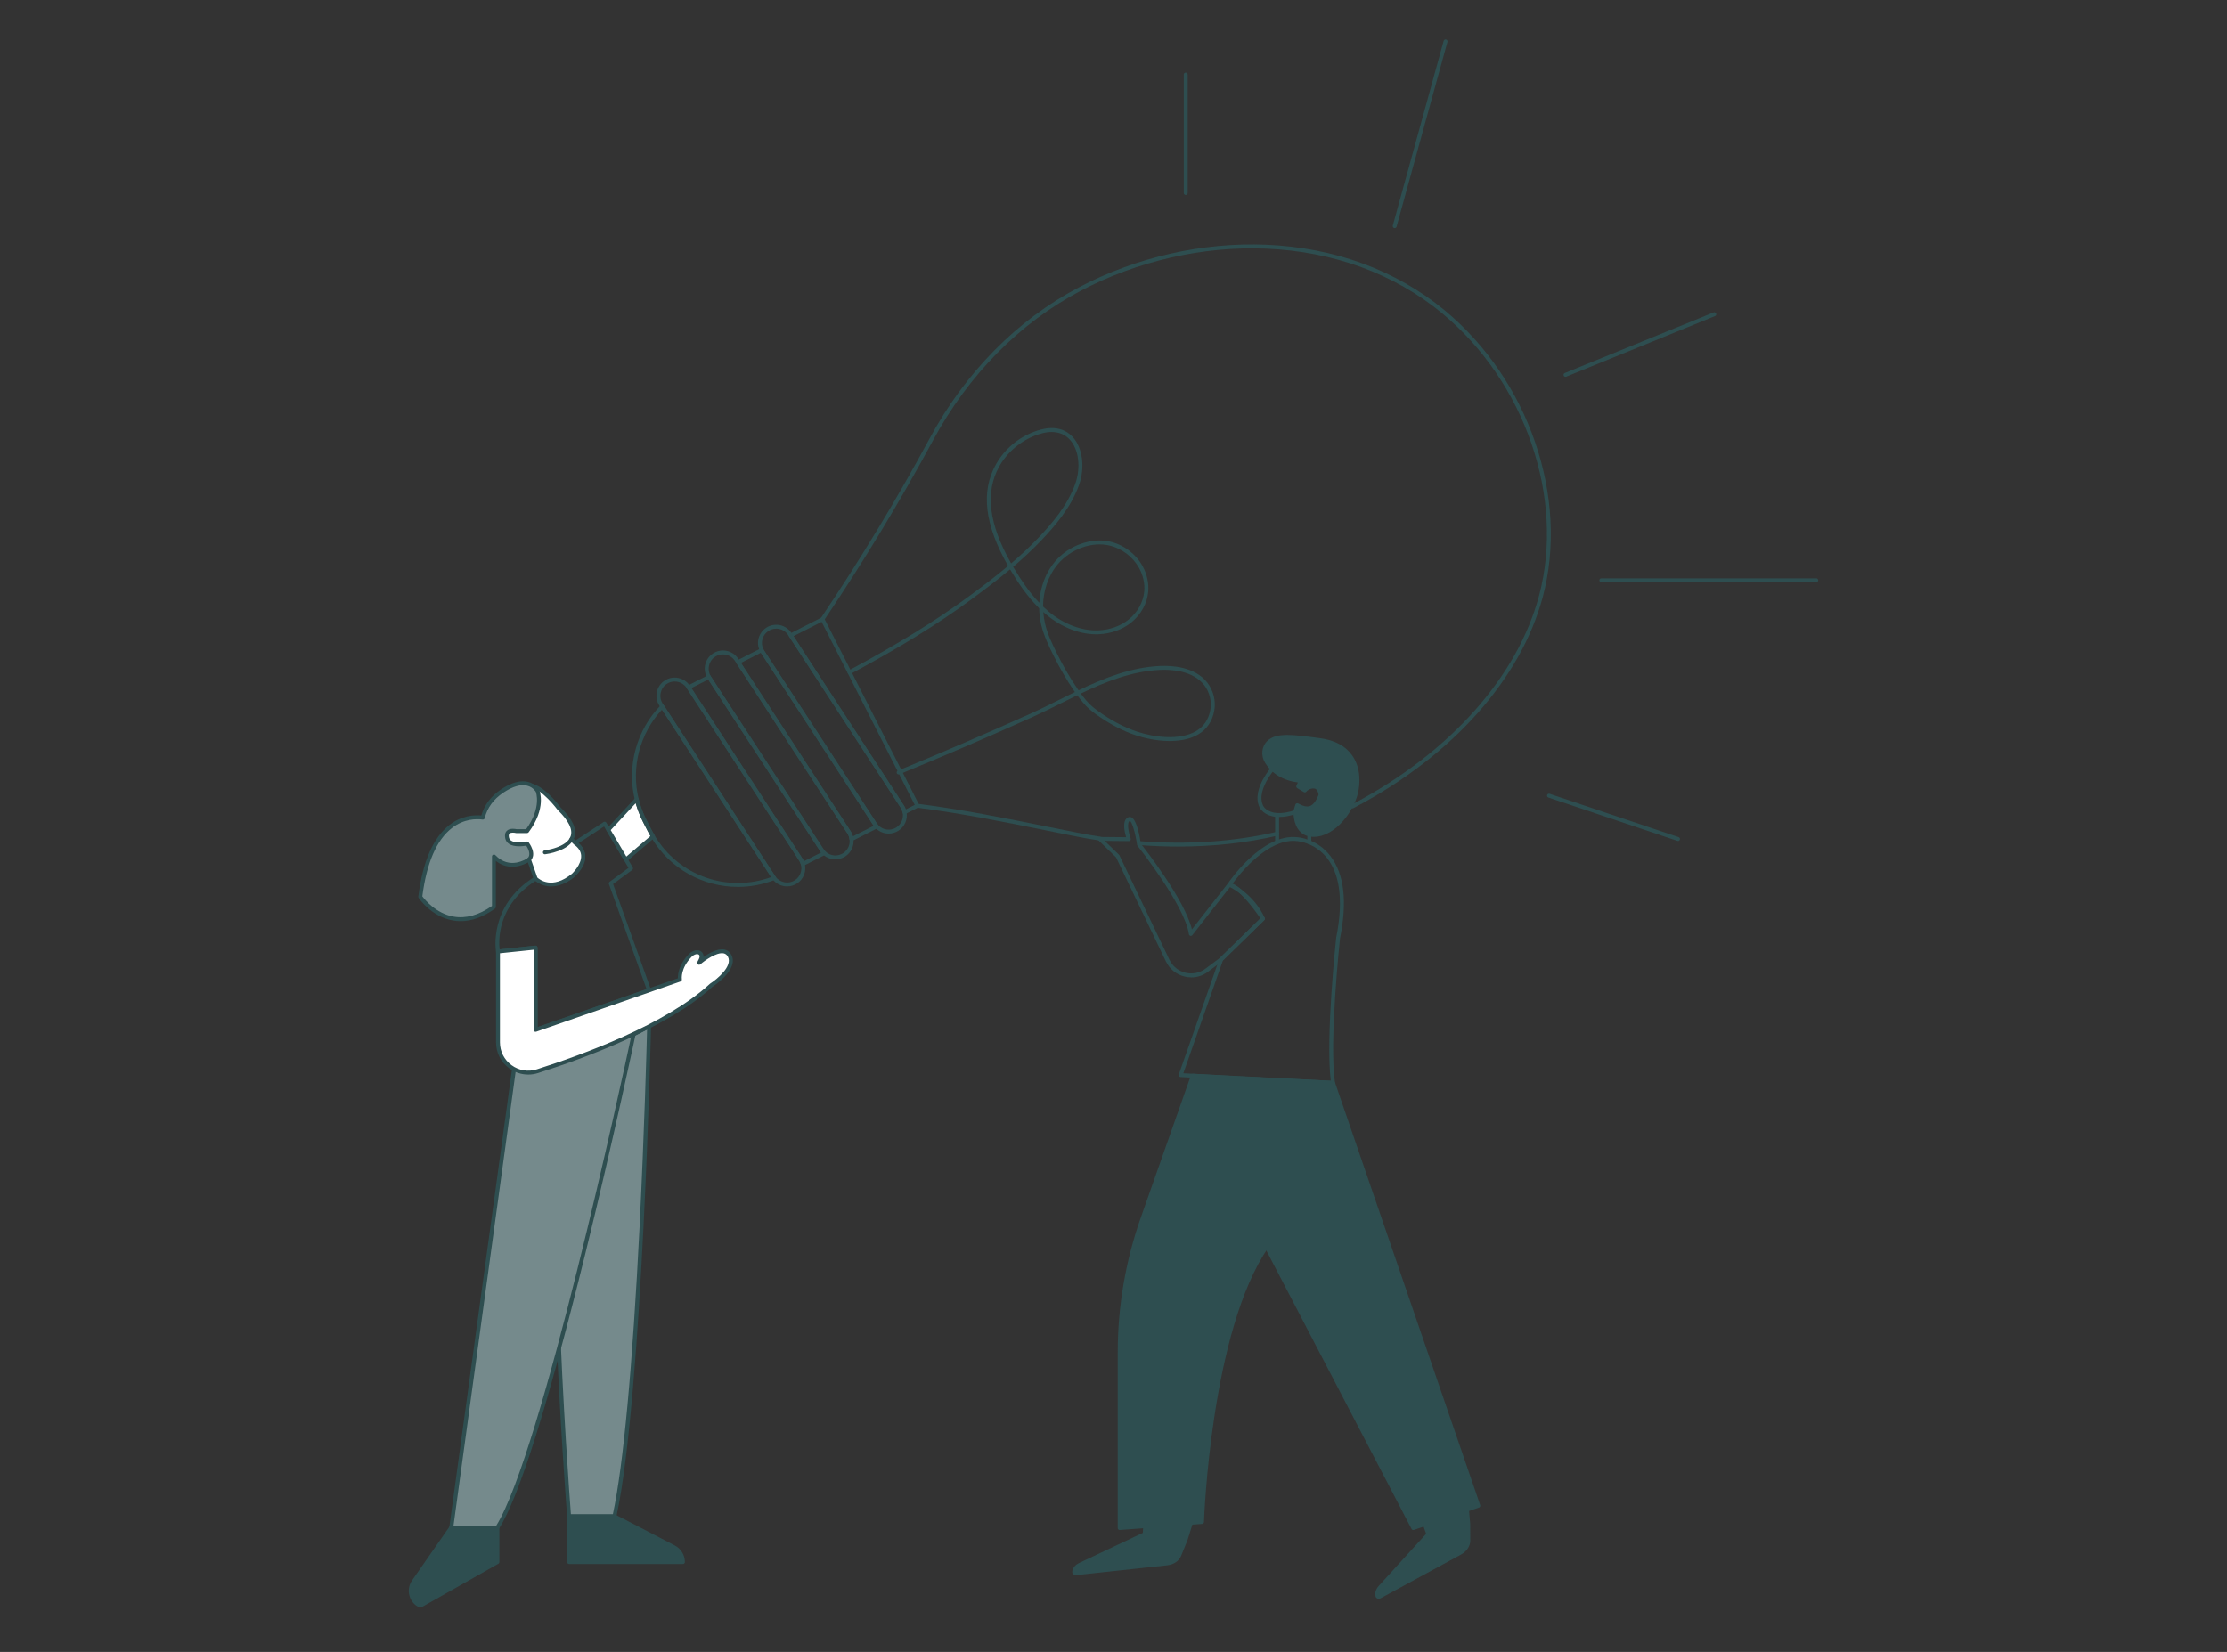 <?xml version="1.0" encoding="UTF-8"?> <svg xmlns="http://www.w3.org/2000/svg" id="Layer_2" viewBox="0 0 1035.08 768"><rect x="0" y="0" width="1035.08" height="768" fill="#333333" stroke="none"/><defs><style>.cls-1{fill:none;}.cls-2{fill:#fff;}.cls-3{fill:#2e4e50;}.cls-4{fill:#758a8c;}</style></defs><g id="Layer_1-2"><path class="cls-3" d="m420.43,378.53c-.14,0-.27-.03-.4-.09-.26-.12-.44-.36-.49-.64-.17-.84-.49-1.63-.95-2.34l-51.85-79.56c-.14-.22-.18-.48-.12-.73.07-.25.24-.46.47-.58l14.78-7.52c.22-.11.46-.13.69-.05.23.07.42.24.53.45l44.11,86.71c.11.21.13.46.05.69-.07.23-.24.42-.45.53l-5.96,3.03c-.13.07-.27.1-.41.1Zm-51.62-82.78l51.3,78.71c.38.58.68,1.19.9,1.84l4.15-2.11-43.28-85.09-13.07,6.65Z"></path><path class="cls-3" d="m395.75,391.08c-.15,0-.29-.04-.43-.11-.26-.14-.44-.4-.47-.7-.12-1.03-.47-1.99-1.02-2.85l-51.55-79.1c-.14-.22-.18-.48-.12-.73.07-.25.24-.46.47-.58l10.96-5.58c.22-.11.47-.13.7-.05.23.08.42.24.53.46.11.23.24.46.38.68l52.25,80.17c.19.29.42.58.7.88.19.21.28.5.23.78-.05.28-.23.52-.48.65l-11.72,5.96c-.13.07-.27.1-.41.1Zm-51.4-82.89l51,78.25c.48.74.84,1.53,1.07,2.38l9.65-4.91c-.05-.07-.09-.13-.14-.2l-52.25-80.17h0s-.03-.04-.04-.07l-9.28,4.72Z"></path><path class="cls-3" d="m373.12,402.59c-.13,0-.25-.03-.37-.08-.25-.11-.44-.33-.51-.59-.18-.68-.47-1.32-.85-1.9l-52.13-79.98c-.14-.22-.18-.48-.12-.73.07-.25.24-.46.47-.58l9.48-4.82c.43-.22.94-.07,1.19.34l.08.15s.05.08.07.12l52.25,80.17c.29.44.64.85,1.06,1.24.22.2.32.5.28.79-.04.29-.22.55-.49.68l-10.01,5.09c-.13.07-.27.1-.41.1Zm-51.78-82.7l51.57,79.14c.28.43.52.89.72,1.37l8-4.07c-.17-.21-.33-.43-.47-.65,0,0,0,0,0,0l-51.99-79.77-7.83,3.98Z"></path><path class="cls-3" d="m413.02,387.55c-2.29,0-4.55-.93-6.21-2.73-.35-.38-.64-.75-.88-1.12l-52.25-80.17c-.17-.26-.33-.55-.49-.87-1.91-3.84-.63-8.5,2.96-10.84,1.9-1.23,4.16-1.65,6.37-1.19,2.21.47,4.11,1.77,5.34,3.66l52.25,80.17c.59.91,1,1.91,1.21,2.98h0c.67,3.41-.77,6.83-3.68,8.73-1.42.93-3.03,1.38-4.62,1.38Zm-52.26-95.29c-1.27,0-2.52.37-3.61,1.08-2.82,1.84-3.82,5.5-2.32,8.51.11.23.24.46.38.68l52.25,80.17c.19.29.42.58.7.88,2.2,2.38,5.78,2.83,8.5,1.06,2.28-1.49,3.42-4.18,2.89-6.85-.17-.84-.49-1.63-.95-2.34l-52.25-80.17c-.97-1.49-2.46-2.51-4.2-2.87-.46-.1-.93-.15-1.39-.15Z"></path><path class="cls-3" d="m388.27,399.52c-2.08,0-4.14-.77-5.76-2.26-.52-.49-.97-1.02-1.34-1.58l-52.25-80.17c-.05-.08-.09-.15-.13-.23l-.05-.1c-2.31-3.91-1.14-8.91,2.66-11.39,1.9-1.23,4.16-1.66,6.37-1.19,2.21.47,4.11,1.77,5.34,3.66l.7,1.07,51.55,79.1c.71,1.09,1.15,2.31,1.31,3.63.38,3.22-1.07,6.32-3.78,8.09-1.41.92-3.02,1.37-4.62,1.37Zm-52.27-95.28c-1.27,0-2.52.37-3.61,1.08-2.98,1.94-3.9,5.87-2.09,8.94l.08.14s.05.08.07.12l52.25,80.17c.28.44.64.85,1.06,1.24,2.24,2.08,5.59,2.36,8.14.7,2.13-1.39,3.26-3.82,2.96-6.35h0c-.12-1.03-.47-1.99-1.02-2.85l-52.25-80.17c-.97-1.49-2.46-2.51-4.2-2.87-.46-.1-.93-.15-1.39-.15Z"></path><path class="cls-3" d="m365.85,412.1c-2.57,0-5.12-1.17-6.77-3.35-.13-.17-.24-.32-.35-.48l-52.25-80.18c-2.55-3.91-1.44-9.16,2.47-11.71,3.91-2.55,9.16-1.44,11.71,2.47l.12.19,52.13,79.98c.48.74.84,1.55,1.08,2.42h0c.96,3.55-.47,7.29-3.55,9.29-1.41.92-3.01,1.36-4.6,1.36Zm-52.28-95.27c-1.24,0-2.5.35-3.62,1.08-3.07,2-3.94,6.13-1.94,9.2l52.25,80.17c.08.12.17.23.25.35,2.12,2.8,6.04,3.49,8.94,1.59,2.42-1.58,3.54-4.51,2.79-7.3-.18-.68-.47-1.32-.85-1.9l-52.25-80.17c-1.27-1.95-3.4-3.01-5.58-3.01Z"></path><path class="cls-3" d="m417.67,360.05c-.36,0-.7-.21-.84-.56-.19-.46.03-1,.5-1.19,20.5-8.42,41.16-17.3,61.38-26.4,4.58-2.06,9.21-4.37,13.69-6.61,2.38-1.19,4.78-2.39,7.2-3.56-.15-.21-.29-.42-.44-.64-3.33-4.85-6.53-10.35-9.5-16.33-2.36-4.76-4.58-9.44-5.73-14.36-.59-2.52-.9-5.08-.94-7.62-5.67-5.56-9.93-12.1-13.11-17.41-.13-.22-.27-.45-.4-.67-6.16,5.15-12.4,9.83-18.15,14.07-15.31,11.27-33.12,22.26-56.05,34.59-.44.24-.99.07-1.23-.37s-.07-.99.37-1.23c22.85-12.29,40.59-23.24,55.83-34.45,5.81-4.27,12.1-8.99,18.3-14.2-10.92-19.11-12.77-34.59-5.64-47.25,4.45-7.91,12.02-13.79,20.79-16.13,7.78-2.08,12.38.7,14.87,3.4,4.64,5.04,5.84,14.27,2.91,22.44-3.73,10.41-11.13,19.01-17.87,26.05-4.04,4.22-8.34,8.18-12.71,11.89.18.31.36.62.55.92,2.89,4.82,6.68,10.66,11.61,15.81.39-7.22,2.96-14.12,7.38-19.29,6.32-7.39,16.83-11.15,25.56-9.14,6.23,1.43,11.83,5.62,14.96,11.2,2.1,3.74,3.07,8.02,2.72,12.04-.47,5.42-3.31,10.61-7.78,14.26-4.13,3.36-9.55,5.33-15.28,5.55-8.22.31-16.86-2.94-24.35-9.14-.46-.38-.92-.77-1.36-1.17.13,1.81.4,3.63.82,5.43,1.11,4.73,3.27,9.3,5.59,13.96,2.93,5.91,6.08,11.33,9.37,16.11.2.3.4.58.6.87,11.9-5.7,24.29-10.66,37.78-11.3,5.73-.27,16.23.36,22.02,7.67,2.9,3.67,4.12,8.61,3.26,13.21-.92,4.91-3.45,8.61-7.51,10.99-8.1,4.74-20.69,3.14-29.02.33-6.05-2.04-12-5.17-18.18-9.56-2.63-1.87-4.48-3.51-6.17-5.51-.91-1.07-1.81-2.22-2.77-3.53-2.5,1.21-4.99,2.45-7.45,3.68-4.5,2.24-9.15,4.56-13.76,6.64-20.24,9.11-40.91,18-61.44,26.43-.11.05-.23.07-.35.07Zm84.66-37.62c.86,1.16,1.67,2.2,2.49,3.16,1.59,1.87,3.34,3.43,5.84,5.2,6.03,4.28,11.83,7.33,17.71,9.31,7.96,2.69,19.95,4.25,27.52-.18,3.59-2.1,5.82-5.38,6.64-9.75.77-4.09-.32-8.48-2.9-11.74-5.29-6.67-15.12-7.24-20.51-6.98-13.05.62-25.14,5.43-36.79,10.98Zm-17.53-40.42c.84.8,1.7,1.57,2.6,2.32,7.14,5.92,15.37,9.01,23.12,8.72,5.34-.2,10.38-2.03,14.2-5.14,4.09-3.33,6.69-8.07,7.12-13.01.32-3.66-.57-7.56-2.49-10.99-2.89-5.14-8.04-8.99-13.79-10.31-8.09-1.86-17.87,1.65-23.77,8.55-4.51,5.26-6.96,12.44-7,19.87Zm4.01-81.18c-1.45,0-3.01.22-4.64.66-8.17,2.19-15.53,7.89-19.68,15.27-6.75,11.99-4.96,26.79,5.47,45.17,4.24-3.62,8.41-7.46,12.32-11.55,6.61-6.9,13.86-15.32,17.47-25.41,2.71-7.56,1.67-16.03-2.53-20.6-2.15-2.34-5.02-3.53-8.41-3.53Z"></path><path class="cls-3" d="m511.2,390.79s-.09,0-.14-.01c-3.6-.55-7.22-1.18-10.76-1.88-4.64-.92-9.26-1.85-13.87-2.79-19.58-3.96-39.83-8.05-60.15-10.62-.5-.06-.85-.52-.79-1.02.06-.5.51-.86,1.02-.79,20.39,2.58,40.67,6.68,60.28,10.64,4.61.93,9.23,1.87,13.87,2.78,3.52.7,7.12,1.33,10.69,1.87.5.08.84.54.76,1.04-.07.45-.46.77-.9.77Z"></path><path class="cls-3" d="m547.71,393.58c-5.93,0-11.95-.23-18.06-.69-.5-.04-.88-.47-.84-.97.04-.5.47-.87.98-.84,22.55,1.7,43.94.23,63.58-4.35.49-.11.98.19,1.09.68s-.19.98-.68,1.09c-14.49,3.38-29.92,5.08-46.06,5.08Z"></path><path class="cls-3" d="m628.57,375.84c-.33,0-.65-.18-.81-.49-.23-.45-.06-.99.39-1.23.41-.21.83-.43,1.24-.65,44.58-23.7,75.9-58.87,85.93-96.49,12.11-45.42-6.44-99.45-45.11-131.39-22.19-18.33-50.49-28.7-81.86-29.99-29.24-1.2-59.8,5.76-86.07,19.61-28.42,14.98-52.15,39.04-68.64,69.56-15.32,28.37-31.87,55.72-50.61,83.61-.28.42-.84.53-1.26.25-.42-.28-.53-.84-.25-1.26,18.7-27.84,35.22-55.14,50.52-83.46,16.65-30.84,40.65-55.15,69.39-70.31,26.55-14,57.44-21.03,87-19.82,31.76,1.31,60.44,11.82,82.94,30.41,39.2,32.37,57.99,87.17,45.71,133.26-10.16,38.1-41.81,73.69-86.83,97.62-.42.22-.83.44-1.25.66-.13.07-.28.1-.42.1Z"></path><path class="cls-3" d="m619.58,504.32s-.03,0-.05,0l-70.83-3.59c-.29-.01-.55-.16-.71-.4-.16-.24-.2-.54-.1-.81l18.89-53.83c.05-.13.12-.25.22-.35l18.82-18.36c-2.9-4.36-10.09-13.94-14.58-14.8-.3-.06-.55-.26-.67-.54-.12-.28-.09-.6.09-.86.65-.96,16.07-23.59,32.5-21.53.3.02,8.92.59,15.19,8.72,6.42,8.31,7.92,21.19,4.48,38.26-.18,1.64-5.11,48.1-2.36,67.06.04.27-.04.54-.23.74-.17.19-.42.3-.67.3Zm-69.57-5.35l68.52,3.48c-2.48-20.06,2.45-65.99,2.5-66.46,0-.03,0-.05.01-.08,1.83-9.03,2.23-16.93,1.21-23.48-.83-5.34-2.62-9.82-5.31-13.32-5.76-7.48-13.87-8.05-13.95-8.06-13.5-1.7-26.92,15.38-30.12,19.74,6.33,2.65,14.51,15.25,14.88,15.82.23.36.18.84-.13,1.14l-19.21,18.74-18.41,52.48Z"></path><path class="cls-3" d="m553.65,454.38c-1.04,0-2.08-.12-3.11-.38-3.8-.93-6.95-3.49-8.64-7.02l-23.17-48.39-8.18-7.92c-.27-.26-.35-.65-.21-1,.14-.34.47-.56.84-.56h0l12.23.11c-.78-2.59-1.94-7.8.85-9.2.55-.27,1.15-.27,1.7.02,2.48,1.3,3.88,9.39,4.3,12.23,2.03,2.57,20.38,26.04,23.73,39.8l16.71-21.34c.26-.33.7-.44,1.08-.27.44.19,10.77,4.76,16.05,16.28.16.35.08.76-.19,1.03l-19.36,18.89s-.06.05-.09.08l-6.74,5.06c-2.28,1.71-5.01,2.61-7.79,2.61Zm-40.2-63.44l6.66,6.45c.08.07.14.16.19.26l23.24,48.54c1.45,3.04,4.16,5.24,7.43,6.04,3.27.8,6.69.1,9.38-1.92l6.7-5.02,18.85-18.39c-4.31-8.9-11.99-13.34-14.22-14.49l-17.49,22.33c-.22.29-.6.41-.95.32-.35-.1-.61-.39-.66-.75-1.83-13.29-23.67-40.83-23.89-41.11-.1-.13-.17-.28-.19-.44-.8-5.61-2.43-10.92-3.41-11.13-1.45.73-.59,5.32.44,8.2.1.28.06.59-.11.83-.17.24-.45.38-.74.38h0l-11.22-.1Z"></path><path class="cls-3" d="m554.43,500.11l-23.32,66.19c-7.07,20.07-10.68,41.19-10.68,62.47v81.65l38.25-2.83s2.83-88.96,30.22-128.29c0,0,29.75-43.94,25.03-75.87l-59.48-3.31Z"></path><path class="cls-3" d="m520.42,711.32c-.23,0-.45-.09-.62-.24-.19-.17-.29-.41-.29-.67v-81.65c0-21.43,3.61-42.55,10.74-62.77l23.32-66.19c.14-.38.51-.62.91-.61l59.49,3.31c.43.02.79.35.85.77,1.36,9.22.6,25.46-10.81,50.42-6.8,14.87-14.28,25.98-14.36,26.09-26.92,38.67-30.04,126.93-30.06,127.81-.01.46-.38.84-.84.88l-38.25,2.83s-.04,0-.07,0Zm34.64-210.27l-23.09,65.55c-7.06,20.02-10.63,40.94-10.63,62.16v80.67l36.46-2.7c.38-9.08,4.53-90.88,30.35-127.97.29-.42,29.03-43.33,24.97-74.48l-58.06-3.23Z"></path><polygon class="cls-3" points="619.58 503.41 687.1 700.02 656.88 710.41 576.14 555.53 578.51 501.45 619.58 503.41"></polygon><path class="cls-3" d="m656.88,711.32c-.33,0-.65-.18-.81-.49l-80.74-154.87c-.07-.14-.11-.3-.1-.46l2.37-54.09c.01-.24.12-.47.3-.63s.4-.25.66-.24l41.07,1.97c.37.02.69.26.82.61l67.52,196.61c.16.47-.09.99-.56,1.16l-30.22,10.39c-.1.03-.2.05-.3.05Zm-79.82-155.99l80.27,153.96,28.62-9.84-67.03-195.16-39.54-1.89-2.32,52.93Z"></path><path class="cls-3" d="m594.56,379.83c-.29,0-.58,0-.86-.02-6.33-.34-8.21-4.31-8.29-4.48-4.29-9.18,7.53-21.08,8.03-21.59.36-.35.93-.35,1.29,0s.35.93,0,1.29c-.11.11-11.41,11.5-7.66,19.53.06.13,1.56,3.15,6.74,3.42,2.31.12,5.01-.32,8.02-1.33.48-.16.99.1,1.15.57.16.48-.1.99-.57,1.15-2.87.96-5.5,1.44-7.84,1.44Z"></path><path class="cls-3" d="m593.57,392.48c-.5,0-.91-.41-.91-.91v-12.16c0-.5.41-.91.91-.91s.91.41.91.91v12.16c0,.5-.41.91-.91.91Z"></path><path class="cls-3" d="m606.47,367.49c1.14-1.32,2.87-1.99,4.6-1.77,2.07.26,2.95,3.42,2.6,4.25-2.3,5.51-5.08,7.55-10.74,4.37l-.83,2.72s-.71,11.21,8.62,11.1c9.33-.12,17.94-11.57,19.71-20.3s-.35-21.48-16.88-23.73c-12.59-1.71-19.94-2.64-23.79.92-2.49,2.31-2.8,6.16-1.02,9.06,2.14,3.48,6.67,8.12,15.84,8.91l-1.18,2.63,3.07,1.85h0Z"></path><path class="cls-3" d="m610.58,389.06c-2.65,0-4.8-.85-6.4-2.54-3.32-3.49-2.99-9.28-2.98-9.53,0-.07.02-.14.04-.21l.83-2.72c.08-.26.28-.48.53-.58.26-.1.54-.08.78.05,2.28,1.28,4.05,1.67,5.43,1.2,1.5-.52,2.78-2.14,4.02-5.12.06-.23-.09-1.27-.68-2.13-.24-.36-.65-.8-1.2-.87-1.43-.18-2.85.37-3.8,1.47-.29.34-.78.41-1.16.18l-3.07-1.85c-.39-.24-.55-.73-.36-1.15l.67-1.49c-8.59-1.11-13.04-5.57-15.27-9.2-2.07-3.37-1.57-7.66,1.18-10.2,4.23-3.91,11.87-2.87,24.53-1.15,6.71.91,11.68,3.57,14.77,7.92,4.43,6.23,3.49,13.89,2.88,16.89-1.76,8.7-10.45,20.9-20.59,21.03-.05,0-.11,0-.16,0Zm-7.57-11.85c-.02.73-.07,5.38,2.49,8.07,1.27,1.33,3.01,1.98,5.21,1.96,9.1-.12,17.23-11.67,18.83-19.58.56-2.77,1.43-9.83-2.58-15.48-2.78-3.92-7.33-6.33-13.53-7.17-11.72-1.59-19.45-2.64-23.05.69-2.11,1.95-2.48,5.28-.86,7.91,2.12,3.45,6.47,7.73,15.14,8.48.29.03.56.19.71.45.15.25.17.56.05.83l-.85,1.9,1.77,1.07c1.32-1.18,3.08-1.75,4.85-1.53,1.07.13,2.02.83,2.68,1.97.6,1.03,1.03,2.62.65,3.53-1.48,3.54-3.05,5.43-5.11,6.14-1.67.57-3.61.31-5.92-.81l-.47,1.56Z"></path><path class="cls-4" d="m301.69,477.16s-4.02,173.03-16.11,227.8h-21.07s-14.26-180.84,0-208.7l37.18-19.1Z"></path><path class="cls-3" d="m285.58,705.87h-21.07c-.47,0-.87-.36-.91-.84-.04-.45-3.59-45.79-5.35-93.94-2.37-64.78-.54-103.55,5.45-115.25.09-.17.22-.31.39-.39l37.18-19.1c.29-.15.63-.13.9.04.27.17.43.47.43.79,0,.43-1.03,43.84-3.52,93.39-2.3,45.75-6.35,106.24-12.61,134.59-.09.42-.46.71-.89.71Zm-20.23-1.82h19.49c4.87-22.61,9.16-68.76,12.42-133.58,2.22-44.29,3.28-83.68,3.48-91.81l-35.55,18.27c-13.27,27.17-.86,193.75.16,207.12Z"></path><path class="cls-3" d="m608.56,392.48c-.5,0-.91-.41-.91-.91v-5.55c0-.5.41-.91.91-.91s.91.41.91.91v5.55c0,.5-.41.91-.91.91Z"></path><path class="cls-4" d="m294.53,480.73s-40.97,194.49-63.35,229.43h-21.44l29.17-213.17,55.62-16.26Z"></path><path class="cls-3" d="m231.18,711.07h-21.44c-.26,0-.51-.11-.69-.31-.17-.2-.25-.46-.22-.72l29.17-213.17c.05-.36.3-.65.65-.75l55.62-16.26c.31-.09.64-.01.87.21.23.22.34.54.27.85-.1.49-10.39,49.24-23.29,101.64-17.33,70.42-30.85,113.52-40.19,128.09-.17.26-.46.42-.77.42Zm-20.4-1.82h19.9c21.06-33.85,58.8-209.16,62.65-227.22l-53.59,15.67-28.95,211.55Z"></path><path class="cls-3" d="m248.93,479.7c-.19,0-.37-.06-.53-.17-.24-.17-.38-.45-.38-.74v-37.24l-16.47,1.71c-.48.05-.9-.27-.99-.73-.04-.21-3.79-21.43,17.88-34.87.3-.19.68-.18.97,0,.38.25,9.4,5.9,17.27-2.32,2.61-2.73,3.78-5.32,3.48-7.71-.4-3.13-3.27-4.94-3.3-4.96-.26-.16-.43-.45-.43-.76s.15-.6.41-.77l13.69-8.97c.21-.14.46-.18.7-.13.24.06.45.21.58.42l12.28,20.78c.24.4.13.92-.24,1.19l-8.9,6.57,17.59,49.1c.08.23.07.48-.04.7s-.29.39-.52.47l-52.76,18.37c-.1.03-.2.05-.3.05Zm0-40.06c.22,0,.44.08.61.23.19.17.3.42.3.68v36.97l50.69-17.65-17.51-48.87c-.14-.38,0-.8.32-1.04l8.78-6.48-11.37-19.25-11.83,7.75c1.11.98,2.71,2.81,3.05,5.43.39,2.96-.95,6.07-3.97,9.22-7.79,8.14-16.82,4.08-19.05,2.88-17.98,11.43-17.19,27.96-16.72,31.87l16.6-1.73s.06,0,.09,0Z"></path><path class="cls-3" d="m342.92,412.32c-16.11,0-31.52-8.34-40.23-22.96-.26-.43-.12-.99.32-1.25.43-.26.99-.12,1.25.32,11.16,18.74,33.78,26.75,54.15,19.33l-50.73-77.85c-10.27,11.03-14.43,26.81-10.86,41.46.12.49-.18.98-.67,1.1-.49.12-.98-.18-1.1-.67-3.81-15.63.83-32.49,12.11-43.99.19-.2.46-.3.74-.27.27.03.52.18.67.41l51.69,79.32c.08.12.17.23.25.35.17.23.24.54.16.81-.08.27-.27.51-.53.62-5.65,2.21-11.48,3.28-17.22,3.28Z"></path><path class="cls-2" d="m299.64,381.6c-1.65-3.25-2.88-6.61-3.71-10.01l-13.2,14.21,8.16,13.81,12.58-10.72c-.53-.88-1.04-1.78-1.51-2.72l-2.33-4.57Z"></path><path class="cls-3" d="m290.89,400.52c-.05,0-.1,0-.15-.01-.26-.04-.5-.2-.63-.43l-8.16-13.81c-.2-.35-.16-.79.12-1.08l13.2-14.21c.23-.25.57-.34.89-.26.32.08.58.34.65.66.83,3.4,2.05,6.7,3.64,9.82l2.33,4.57c.42.82.89,1.67,1.48,2.66.23.38.15.87-.19,1.16l-12.58,10.72c-.17.14-.38.22-.59.22Zm-7.03-14.59l7.26,12.29,11.18-9.52c-.44-.75-.81-1.44-1.15-2.11l-2.33-4.58h0c-1.39-2.74-2.52-5.63-3.36-8.59l-11.61,12.5Z"></path><path class="cls-3" d="m303.48,389.8c-.31,0-.61-.16-.78-.44-.61-1.03-1.1-1.91-1.54-2.77l-2.33-4.58c-1.65-3.24-2.92-6.67-3.78-10.21-.12-.49.18-.98.67-1.1s.98.18,1.1.67c.83,3.4,2.05,6.7,3.64,9.82l2.33,4.57c.42.82.89,1.67,1.48,2.66.26.43.12.99-.32,1.25-.15.09-.31.13-.46.13Z"></path><path class="cls-2" d="m231.46,442.36v42.21c0,9.53,9.27,16.31,18.35,13.42,22.6-7.18,60.47-21.22,80.81-39.97,0,0,11.8-7.55,8.5-13.69-3.31-6.14-14.17,3.31-14.17,3.31l.62-1.18c1.89-3.6-1.82-5.13-4.71-2.28-.06.06.06-.06,0,0-5.67,5.74-4.84,11.27-4.84,11.27l-67.09,23.36v-38.25l-17.47,1.82Z"></path><path class="cls-3" d="m245.5,499.57c-3.12,0-6.19-.99-8.81-2.91-3.9-2.85-6.14-7.26-6.14-12.1v-42.21c0-.47.35-.86.82-.9l17.47-1.82c.25-.03.51.06.7.23.19.17.3.42.3.68v36.97l65.23-22.71c-.03-1.8.4-6.46,5.12-11.25,0,0,.02-.02.03-.03,0,0,.02-.02.03-.03,2.04-1.99,4.39-2.07,5.66-1.13.67.49,1.17,1.37,1.08,2.56,2.58-1.8,6.56-4.05,9.63-3.49,1.45.26,2.56,1.09,3.3,2.46,3.56,6.61-7.64,14.13-8.74,14.85-20.73,19.07-59.7,33.32-81.09,40.12-1.51.48-3.06.72-4.59.72Zm-13.13-56.39v41.39c0,4.25,1.97,8.13,5.39,10.63,3.43,2.51,7.72,3.21,11.77,1.92,21.27-6.76,60.01-20.91,80.46-39.77.04-.04.08-.07.13-.1,3.08-1.98,10.57-8.08,8.19-12.5-.47-.87-1.13-1.37-2.02-1.54-3.32-.6-8.88,3.47-10.75,5.1-.33.29-.82.3-1.16.03-.34-.27-.44-.75-.24-1.14l.62-1.18c.53-1.01.55-1.83.05-2.2-.65-.48-2.07-.25-3.32.98-5.24,5.31-4.61,10.29-4.58,10.5.06.43-.19.85-.6.99l-67.09,23.36c-.28.1-.58.05-.83-.12-.24-.17-.38-.45-.38-.74v-37.24l-15.65,1.63Z"></path><path class="cls-2" d="m245,397.1l3.93,11.33s9.99,6.89,19.4-3.56c0,0,6.1-8.24-.98-12.97l-6.45-5.51-15.9,10.7Z"></path><path class="cls-2" d="m253.27,396.23s24.55-2.83,6.61-20.3c0,0-9.44-12.75-15.11-10.39l-17.47,18.41,12.28,16.67"></path><path class="cls-3" d="m239.57,401.53c-.28,0-.55-.13-.73-.37l-12.28-16.67c-.26-.35-.23-.85.07-1.16l17.47-18.41c.09-.09.19-.16.31-.21,2.71-1.13,6.3.38,10.65,4.49,2.9,2.73,5.14,5.67,5.49,6.14,5.57,5.44,7.72,10.15,6.41,14-2.19,6.42-13.14,7.75-13.6,7.81-.52.06-.95-.3-1.01-.8-.06-.5.3-.95.8-1.01.1-.01,10.27-1.25,12.09-6.59,1.07-3.14-.95-7.24-6.01-12.16-.04-.03-.07-.07-.1-.11-2.48-3.34-9.72-11.57-13.86-10.15l-16.8,17.71,11.83,16.06c.3.4.21.97-.19,1.27-.16.12-.35.18-.54.18Z"></path><path class="cls-4" d="m235.71,389.55c-.94-4.49,4.25-3.15,4.25-3.15h5.04c8.11-10.94,4.88-18.59,4.88-18.59,0,0-4.25-8.24-16.53,0-5.57,3.74-7.98,8.37-8.95,12.31-6.7-.86-24.49.43-29.06,36.82,0,0,13.22,19.83,34.23,4.72v-23.47c7.44,7.81,16.29,1.43,16.29,1.43,2.84-2.69-.87-7.46-.87-7.46,0,0-8.34,1.89-9.29-2.6Z"></path><path class="cls-3" d="m214.09,428.24c-1.25,0-2.49-.11-3.73-.34-9.89-1.8-15.54-10.12-15.78-10.47-.12-.18-.17-.4-.15-.62,2.04-16.23,6.92-27.44,14.49-33.31,5.6-4.34,11.4-4.68,14.79-4.38,1.4-4.89,4.47-8.95,9.12-12.08,4.84-3.25,9.11-4.43,12.66-3.52,3.63.94,5.12,3.74,5.18,3.86.17.4,3.36,8.33-4.96,19.55-.17.23-.44.37-.73.37h-5.04c-.08,0-.15,0-.23-.03-.54-.14-2.22-.38-2.9.27-.34.33-.42.94-.24,1.81h0c.13.64.47,1.13,1.04,1.49,1.91,1.23,5.81.71,7.16.41.34-.08.7.05.92.33.17.22,4.17,5.46.78,8.68-.03.03-.06.05-.09.08-.09.06-8.39,5.91-15.92-.09v21.41c0,.29-.14.57-.38.74-5.41,3.89-10.78,5.85-16.02,5.85Zm-17.8-11.55c1.04,1.41,6.24,7.95,14.42,9.43,5.77,1.04,11.81-.62,17.96-4.94v-23c0-.37.23-.71.57-.84s.74-.05,1,.22c6.59,6.92,14.29,1.88,15.05,1.35,1.7-1.69.04-4.64-.69-5.76-1.52.27-5.53.77-7.93-.77-.98-.63-1.6-1.52-1.84-2.65h0c-.32-1.53-.07-2.71.76-3.5,1.4-1.34,3.86-.89,4.49-.74h4.47c7.32-10.14,4.53-17.27,4.5-17.34-.01-.02-1.18-2.16-4.02-2.87-3.03-.76-6.78.34-11.16,3.28-4.51,3.03-7.4,6.99-8.57,11.77-.11.45-.53.75-1,.68-2.94-.38-8.7-.37-14.24,3.93-7.13,5.52-11.76,16.2-13.76,31.75Z"></path><path class="cls-3" d="m264.51,704.96v21.25h52.88c0-2.9-1.62-5.56-4.19-6.9l-27.63-14.35h-21.07Z"></path><path class="cls-3" d="m317.4,727.12h-52.88c-.5,0-.91-.41-.91-.91v-21.25c0-.5.41-.91.91-.91h21.07c.15,0,.29.04.42.1l27.63,14.35c2.89,1.5,4.68,4.45,4.68,7.7,0,.5-.41.91-.91.91Zm-51.97-1.82h51.01c-.29-2.2-1.63-4.14-3.64-5.18l-27.43-14.25h-19.94v19.43Z"></path><path class="cls-3" d="m209.74,710.16l-17.48,25.12c-2.7,3.88-1.23,9.27,3.07,11.24h0s35.84-20.3,35.84-20.3v-16.05h-21.44Z"></path><path class="cls-3" d="m195.34,747.42c-.13,0-.26-.03-.38-.08-2.3-1.05-4-3.05-4.66-5.49-.67-2.44-.22-5.02,1.22-7.1l17.48-25.12c.17-.24.45-.39.75-.39h21.44c.5,0,.91.41.91.91v16.05c0,.33-.18.63-.46.79l-35.84,20.3c-.14.08-.29.12-.45.12Zm14.88-36.36l-17.2,24.73c-1.13,1.63-1.48,3.66-.96,5.58.48,1.77,1.66,3.24,3.26,4.11l34.96-19.8v-14.61h-20.05Z"></path><path class="cls-3" d="m531.47,707.23l-.29,5.41-29.62,14.01c-1.84.87-3.05,2.4-3.21,4.05-.09.95.89,1.69,2.09,1.56l42.13-4.55c2.92-.32,5.44-2,6.35-4.26l2.98-7.33,3.61-11.52-24.04,2.62Z"></path><path class="cls-3" d="m661.05,707.98l1.79,5.12-22.05,24.23c-1.37,1.5-1.91,3.38-1.42,4.96.28.92,1.47,1.22,2.52.65l37.22-20.24c2.58-1.4,4.26-3.92,4.25-6.36l-.03-7.91-1.05-12.02-21.23,11.58Z"></path><path class="cls-3" d="m256.16,412.12c-4.93,0-7.84-3.01-7.89-3.06-.09-.09-.15-.2-.2-.32l-3.06-8.83c-.16-.47.09-.99.56-1.16.48-.16.99.09,1.16.56l3,8.63c.95.9,6.9,5.82,16.14-1.77.01-.01,4.51-4.17,4.24-8.45-.12-1.92-1.22-3.63-3.28-5.07-.04-.03-.08-.06-.12-.1l-1.76-1.74c-.36-.35-.36-.93,0-1.29.35-.36.93-.36,1.29,0l1.71,1.69c2.49,1.77,3.83,3.92,3.98,6.4.32,5.15-4.66,9.74-4.87,9.93-4.23,3.48-7.93,4.57-10.89,4.57Z"></path><path class="cls-3" d="m727.63,175.18c-.36,0-.7-.21-.84-.57-.19-.47.03-1,.5-1.19l69.16-28.17c.46-.19,1,.03,1.18.5.19.47-.03,1-.5,1.19l-69.16,28.17c-.11.05-.23.07-.34.07Z"></path><path class="cls-3" d="m551.11,90.65c-.5,0-.91-.41-.91-.91v-55.07c0-.5.41-.91.91-.91s.91.41.91.91v55.07c0,.5-.41.91-.91.91Z"></path><path class="cls-3" d="m779.93,390.98c-.1,0-.19-.02-.29-.05l-59.99-20.16c-.48-.16-.73-.68-.57-1.15.16-.47.67-.73,1.15-.57l59.99,20.16c.48.16.73.68.57,1.15-.13.38-.48.62-.86.62Z"></path><path class="cls-3" d="m844.17,270.68h-99.89c-.5,0-.91-.41-.91-.91s.41-.91.91-.91h99.89c.5,0,.91.41.91.91s-.41.91-.91.91Z"></path><path class="cls-3" d="m648.23,106.02c-.08,0-.16-.01-.24-.03-.48-.13-.77-.63-.64-1.12l23.64-85.87c.13-.48.63-.77,1.12-.64.48.13.77.63.64,1.12l-23.64,85.87c-.11.4-.48.67-.88.67Z"></path><rect class="cls-1" width="1035.08" height="768"></rect></g></svg> 